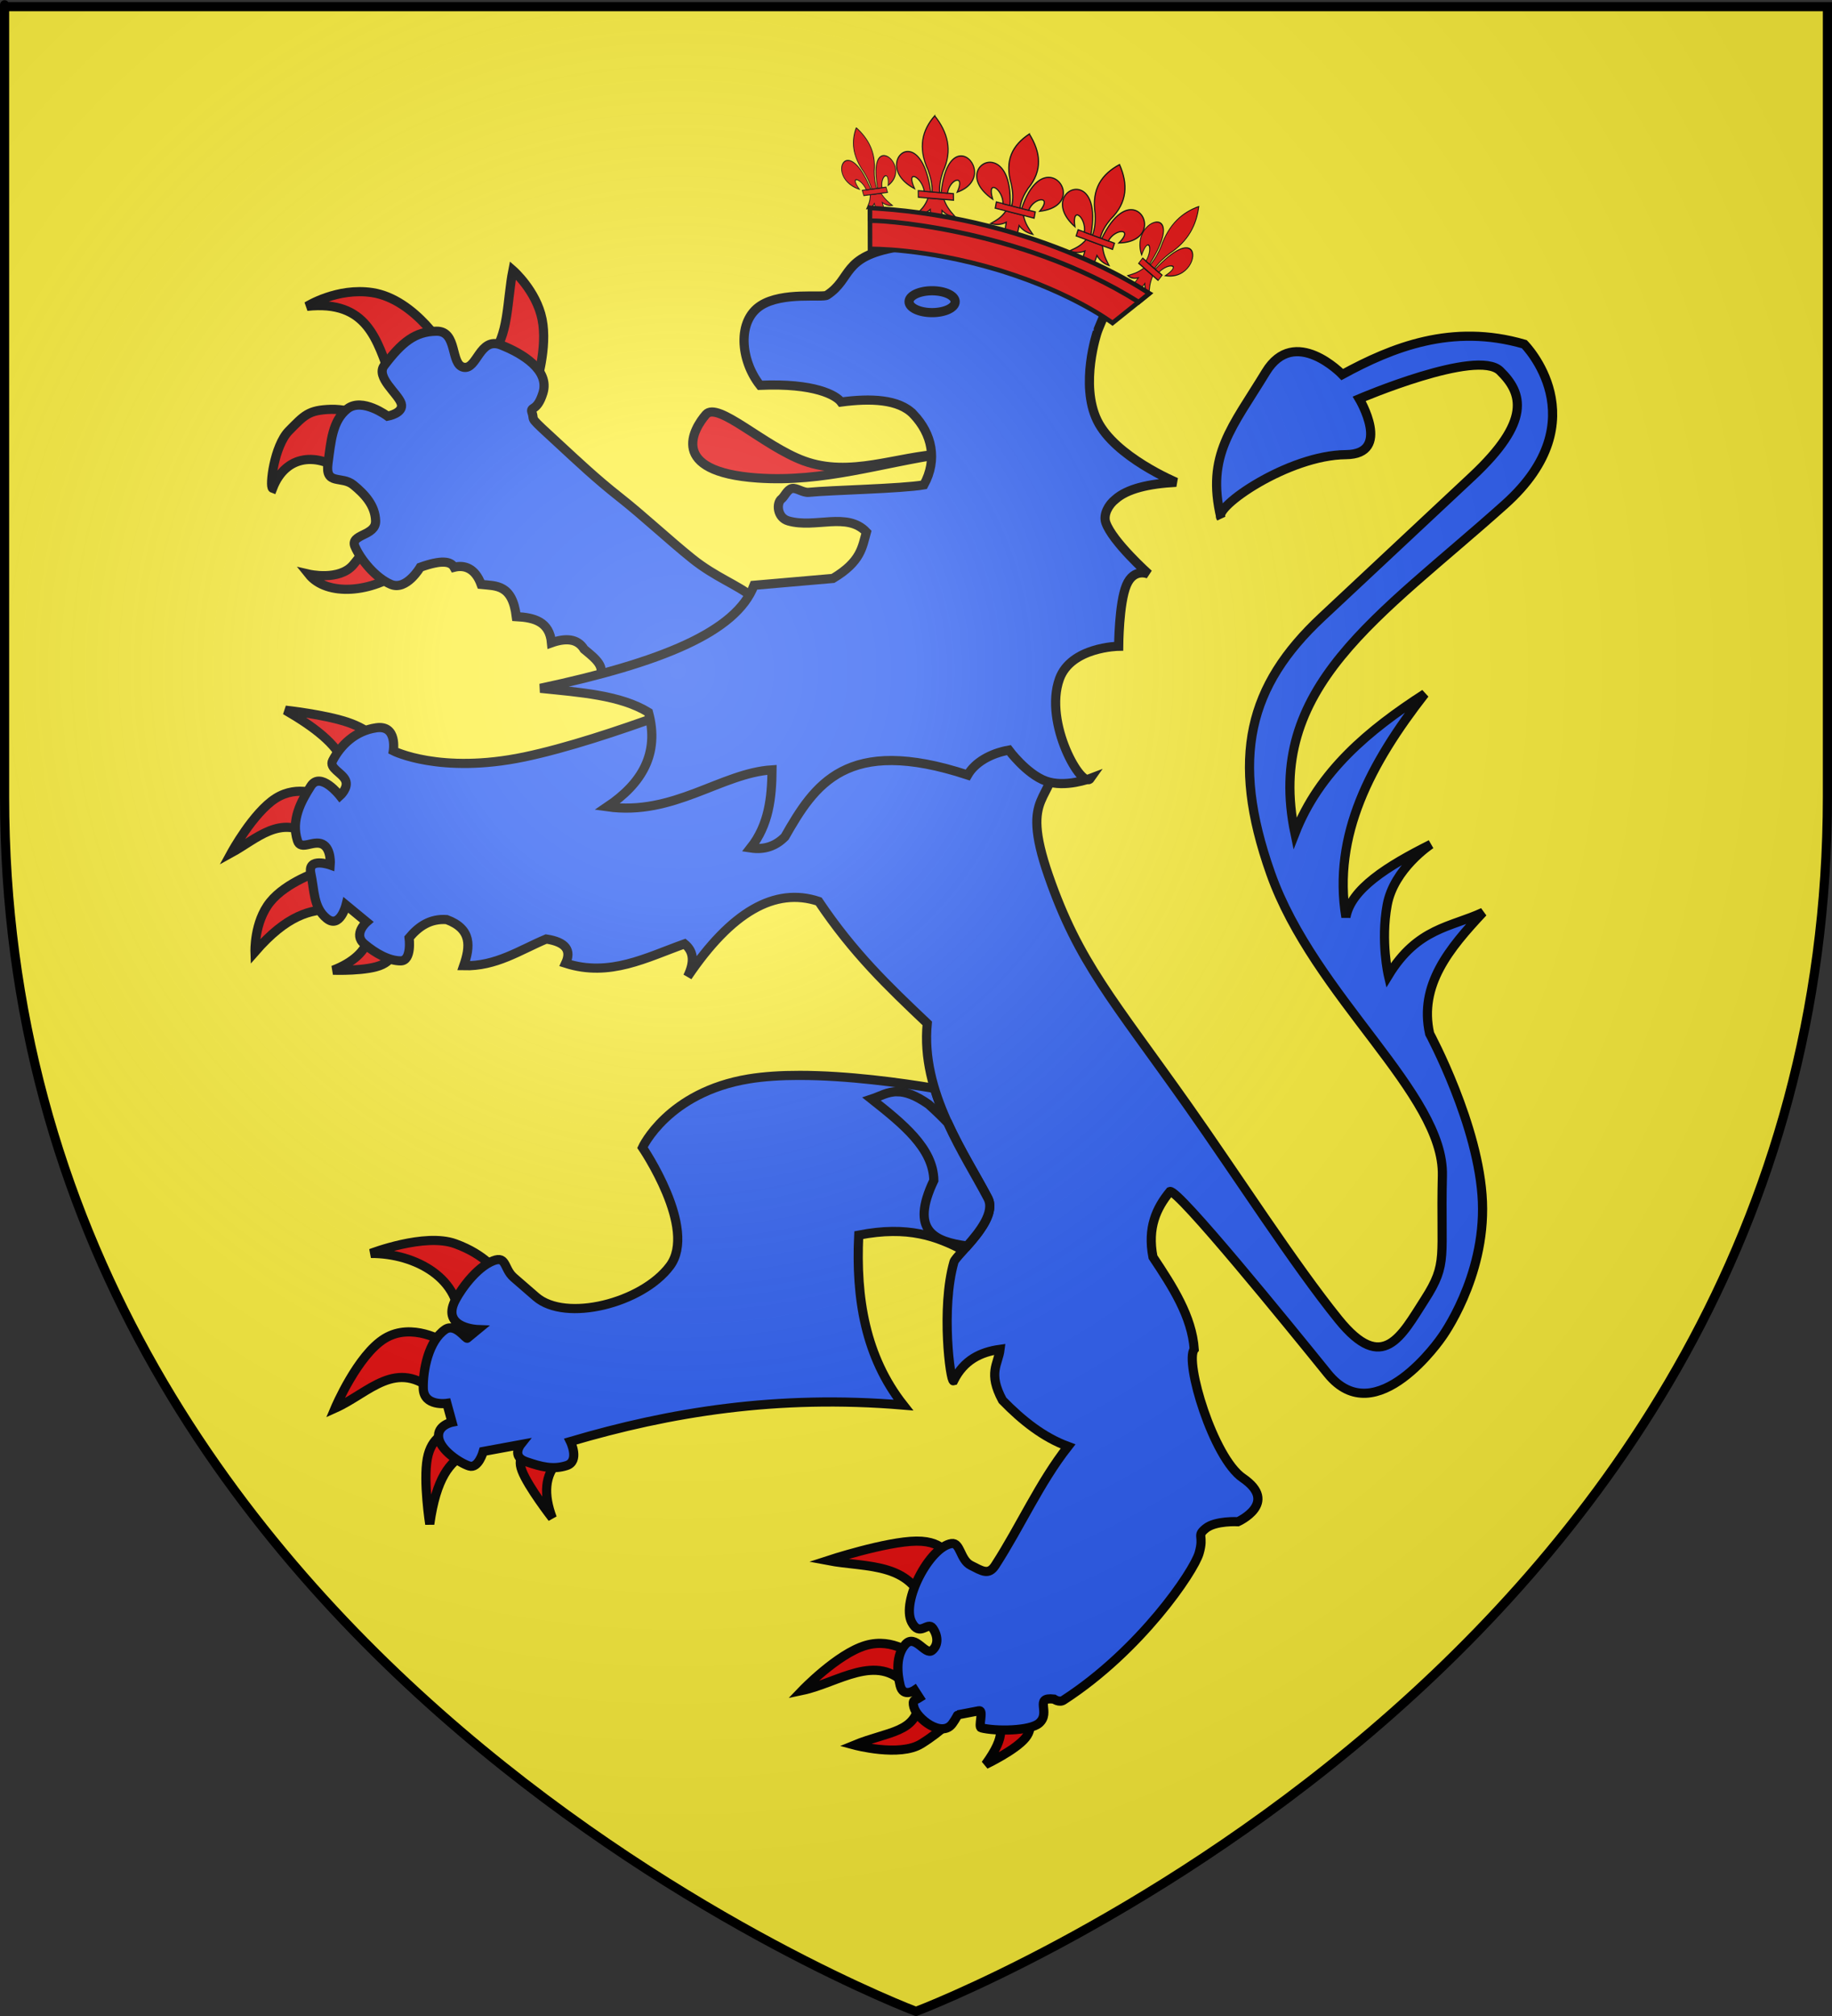 <?xml version="1.0" encoding="UTF-8" standalone="no"?>
<svg
   xmlns:dc="http://purl.org/dc/elements/1.1/"
   xmlns:cc="http://creativecommons.org/ns#"
   xmlns:rdf="http://www.w3.org/1999/02/22-rdf-syntax-ns#"
   xmlns:svg="http://www.w3.org/2000/svg"
   xmlns="http://www.w3.org/2000/svg"
   xmlns:xlink="http://www.w3.org/1999/xlink"
   xmlns:sodipodi="http://sodipodi.sourceforge.net/DTD/sodipodi-0.dtd"
   xmlns:inkscape="http://www.inkscape.org/namespaces/inkscape"
   height="660"
   width="600"
   version="1.0"
   id="svg2"
   sodipodi:version="0.32"
   inkscape:version="0.48.1 r9760"
   sodipodi:docname="Blason_Vide_3D[1].svg"
   inkscape:export-filename="/Users/olivier/Desktop/Blason Rouge/Blason_Vide_3D.png"
   inkscape:export-xdpi="144"
   inkscape:export-ydpi="144"
   inkscape:output_extension="org.inkscape.output.svg.inkscape">
  <rect width="100%" height="100%" fill="#333333" stroke="none"/>
  <sodipodi:namedview
     inkscape:window-height="712"
     inkscape:window-width="1024"
     inkscape:pageshadow="2"
     inkscape:pageopacity="0.0"
     guidetolerance="10.0"
     gridtolerance="10.0"
     objecttolerance="10.0"
     borderopacity="1.0"
     bordercolor="#666666"
     pagecolor="#ffffff"
     id="base"
     showgrid="false"
     height="660px"
     inkscape:zoom="0.74809573"
     inkscape:cx="182.05442"
     inkscape:cy="330.17137"
     inkscape:window-x="0"
     inkscape:window-y="22"
     inkscape:current-layer="g3878"
     showguides="true"
     inkscape:guide-bbox="true"
     inkscape:window-maximized="0">
    <sodipodi:guide
       orientation="1,0"
       position="300,305.917"
       id="guide3626" />
    <sodipodi:guide
       orientation="1,0"
       position="152.387,518.65"
       id="guide29249" />
  </sodipodi:namedview>
  <desc
     id="desc4">Flag of Canton of Valais (Wallis)</desc>
  <defs
     id="defs6">
    <inkscape:perspective
       sodipodi:type="inkscape:persp3d"
       inkscape:vp_x="0 : 330 : 1"
       inkscape:vp_y="0 : 1000 : 0"
       inkscape:vp_z="600 : 330 : 1"
       inkscape:persp3d-origin="300 : 220 : 1"
       id="perspective35" />
    <linearGradient
       id="linearGradient2893">
      <stop
         style="stop-color:white;stop-opacity:0.314;"
         offset="0"
         id="stop2895" />
      <stop
         id="stop2897"
         offset="0.19"
         style="stop-color:white;stop-opacity:0.251;" />
      <stop
         style="stop-color:#6b6b6b;stop-opacity:0.125;"
         offset="0.6"
         id="stop2901" />
      <stop
         style="stop-color:black;stop-opacity:0.125;"
         offset="1"
         id="stop2899" />
    </linearGradient>
    <linearGradient
       id="linearGradient2885">
      <stop
         id="stop2887"
         offset="0"
         style="stop-color:white;stop-opacity:1;" />
      <stop
         style="stop-color:white;stop-opacity:1;"
         offset="0.229"
         id="stop2891" />
      <stop
         id="stop2889"
         offset="1"
         style="stop-color:black;stop-opacity:1;" />
    </linearGradient>
    <linearGradient
       id="linearGradient2955">
      <stop
         id="stop2867"
         offset="0"
         style="stop-color:#fd0000;stop-opacity:1;" />
      <stop
         style="stop-color:#e77275;stop-opacity:0.659;"
         offset="0.5"
         id="stop2873" />
      <stop
         style="stop-color:black;stop-opacity:0.323;"
         offset="1"
         id="stop2959" />
    </linearGradient>
    <radialGradient
       inkscape:collect="always"
       xlink:href="#linearGradient2955"
       id="radialGradient2961"
       cx="225.524"
       cy="218.901"
       fx="225.524"
       fy="218.901"
       r="300"
       gradientTransform="matrix(-4.167939e-4,2.183,-1.884,-3.599562e-4,615.597,-289.121)"
       gradientUnits="userSpaceOnUse" />
    <polygon
       id="star"
       transform="scale(53,53)"
       points="0,-1 0.588,0.809 -0.951,-0.309 0.951,-0.309 -0.588,0.809 0,-1 " />
    <clipPath
       id="clip">
      <path
         d="M 0,-200 L 0,600 L 300,600 L 300,-200 L 0,-200 z "
         id="path10" />
    </clipPath>
    <radialGradient
       inkscape:collect="always"
       xlink:href="#linearGradient2955"
       id="radialGradient1911"
       gradientUnits="userSpaceOnUse"
       gradientTransform="matrix(-4.167939e-4,2.183,-1.884,-3.599562e-4,615.597,-289.121)"
       cx="225.524"
       cy="218.901"
       fx="225.524"
       fy="218.901"
       r="300" />
    <radialGradient
       inkscape:collect="always"
       xlink:href="#linearGradient2955"
       id="radialGradient2865"
       gradientUnits="userSpaceOnUse"
       gradientTransform="matrix(0,1.749,-1.593,-1.049767e-7,551.788,-191.29)"
       cx="225.524"
       cy="218.901"
       fx="225.524"
       fy="218.901"
       r="300" />
    <radialGradient
       inkscape:collect="always"
       xlink:href="#linearGradient2955"
       id="radialGradient2871"
       gradientUnits="userSpaceOnUse"
       gradientTransform="matrix(0,1.386,-1.323,-5.741131e-8,-158.082,-109.541)"
       cx="225.524"
       cy="218.901"
       fx="225.524"
       fy="218.901"
       r="300" />
    <radialGradient
       inkscape:collect="always"
       xlink:href="#linearGradient2893"
       id="radialGradient3163"
       gradientUnits="userSpaceOnUse"
       gradientTransform="matrix(1.353,0,0,1.349,-77.629,-85.747)"
       cx="221.445"
       cy="226.331"
       fx="221.445"
       fy="226.331"
       r="300" />
    <linearGradient
       id="linearGradient9507">
      <stop
         style="stop-color:white;stop-opacity:0.314"
         offset="0"
         id="stop9509" />
      <stop
         style="stop-color:white;stop-opacity:0.251"
         offset="0.19"
         id="stop9511" />
      <stop
         style="stop-color:#6b6b6b;stop-opacity:0.125"
         offset="0.6"
         id="stop9513" />
      <stop
         style="stop-color:black;stop-opacity:0.125"
         offset="1"
         id="stop9515" />
    </linearGradient>
    <linearGradient
       id="linearGradient9517">
      <stop
         style="stop-color:white;stop-opacity:1"
         offset="0"
         id="stop9519" />
      <stop
         style="stop-color:white;stop-opacity:1"
         offset="0.229"
         id="stop9521" />
      <stop
         style="stop-color:black;stop-opacity:1"
         offset="1"
         id="stop9523" />
    </linearGradient>
    <linearGradient
       id="linearGradient9525">
      <stop
         style="stop-color:#fd0000;stop-opacity:1"
         offset="0"
         id="stop9527" />
      <stop
         style="stop-color:#e77275;stop-opacity:0.659"
         offset="0.5"
         id="stop9529" />
      <stop
         style="stop-color:black;stop-opacity:0.323"
         offset="1"
         id="stop9531" />
    </linearGradient>
    <radialGradient
       cx="225.524"
       cy="218.901"
       r="300"
       fx="225.524"
       fy="218.901"
       id="radialGradient9533"
       xlink:href="#linearGradient2955"
       gradientUnits="userSpaceOnUse"
       gradientTransform="matrix(-4.167939e-4,2.183,-1.884,-3.599562e-4,615.597,-289.121)" />
    <polygon
       points="0,-1 0.588,0.809 -0.951,-0.309 0.951,-0.309 -0.588,0.809 0,-1 "
       transform="scale(53,53)"
       id="polygon9535" />
    <clipPath
       id="clipPath9537">
      <path
         d="M 0,-200 L 0,600 L 300,600 L 300,-200 L 0,-200 z "
         id="path9539" />
    </clipPath>
    <radialGradient
       cx="225.524"
       cy="218.901"
       r="300"
       fx="225.524"
       fy="218.901"
       id="radialGradient9541"
       xlink:href="#linearGradient2955"
       gradientUnits="userSpaceOnUse"
       gradientTransform="matrix(-4.167939e-4,2.183,-1.884,-3.599562e-4,615.597,-289.121)" />
    <radialGradient
       cx="225.524"
       cy="218.901"
       r="300"
       fx="225.524"
       fy="218.901"
       id="radialGradient9543"
       xlink:href="#linearGradient2955"
       gradientUnits="userSpaceOnUse"
       gradientTransform="matrix(0,1.749,-1.593,-1.049767e-7,551.788,-191.29)" />
    <radialGradient
       cx="225.524"
       cy="218.901"
       r="300"
       fx="225.524"
       fy="218.901"
       id="radialGradient9545"
       xlink:href="#linearGradient2955"
       gradientUnits="userSpaceOnUse"
       gradientTransform="matrix(0,1.386,-1.323,-5.741131e-8,-158.082,-109.541)" />
    <radialGradient
       cx="221.445"
       cy="226.331"
       r="300"
       fx="221.445"
       fy="226.331"
       id="radialGradient9547"
       xlink:href="#linearGradient2893"
       gradientUnits="userSpaceOnUse"
       gradientTransform="matrix(1.353,0,0,1.349,-77.629,-85.747)" />
    <radialGradient
       r="300"
       fy="226.331"
       fx="221.445"
       cy="226.331"
       cx="221.445"
       gradientTransform="matrix(1.353,0,0,1.349,-77.629,-85.747)"
       gradientUnits="userSpaceOnUse"
       id="radialGradient3567"
       xlink:href="#linearGradient2893"
       inkscape:collect="always" />
    <radialGradient
       r="300"
       fy="218.901"
       fx="225.524"
       cy="218.901"
       cx="225.524"
       gradientTransform="matrix(0,1.386,-1.323,-5.741131e-8,-158.082,-109.541)"
       gradientUnits="userSpaceOnUse"
       id="radialGradient3565"
       xlink:href="#linearGradient2955"
       inkscape:collect="always" />
    <radialGradient
       r="300"
       fy="218.901"
       fx="225.524"
       cy="218.901"
       cx="225.524"
       gradientTransform="matrix(0,1.749,-1.593,-1.049767e-7,551.788,-191.29)"
       gradientUnits="userSpaceOnUse"
       id="radialGradient3563"
       xlink:href="#linearGradient2955"
       inkscape:collect="always" />
    <radialGradient
       r="300"
       fy="218.901"
       fx="225.524"
       cy="218.901"
       cx="225.524"
       gradientTransform="matrix(-4.167939e-4,2.183,-1.884,-3.599562e-4,615.597,-289.121)"
       gradientUnits="userSpaceOnUse"
       id="radialGradient3561"
       xlink:href="#linearGradient2955"
       inkscape:collect="always" />
    <clipPath
       id="clipPath3557">
      <path
         id="path3559"
         d="M 0,-200 L 0,600 L 300,600 L 300,-200 L 0,-200 z " />
    </clipPath>
    <polygon
       points="0,-1 0.588,0.809 -0.951,-0.309 0.951,-0.309 -0.588,0.809 0,-1 "
       transform="scale(53,53)"
       id="polygon3555" />
    <radialGradient
       gradientUnits="userSpaceOnUse"
       gradientTransform="matrix(-4.167939e-4,2.183,-1.884,-3.599562e-4,615.597,-289.121)"
       r="300"
       fy="218.901"
       fx="225.524"
       cy="218.901"
       cx="225.524"
       id="radialGradient3553"
       xlink:href="#linearGradient2955"
       inkscape:collect="always" />
    <linearGradient
       id="linearGradient3545">
      <stop
         style="stop-color:#fd0000;stop-opacity:1;"
         offset="0"
         id="stop3547" />
      <stop
         id="stop3549"
         offset="0.5"
         style="stop-color:#e77275;stop-opacity:0.659;" />
      <stop
         id="stop3551"
         offset="1"
         style="stop-color:black;stop-opacity:0.323;" />
    </linearGradient>
    <linearGradient
       id="linearGradient3537">
      <stop
         style="stop-color:white;stop-opacity:1;"
         offset="0"
         id="stop3539" />
      <stop
         id="stop3541"
         offset="0.229"
         style="stop-color:white;stop-opacity:1;" />
      <stop
         style="stop-color:black;stop-opacity:1;"
         offset="1"
         id="stop3543" />
    </linearGradient>
    <linearGradient
       id="linearGradient3527">
      <stop
         id="stop3529"
         offset="0"
         style="stop-color:white;stop-opacity:0.314;" />
      <stop
         style="stop-color:white;stop-opacity:0.251;"
         offset="0.19"
         id="stop3531" />
      <stop
         id="stop3533"
         offset="0.6"
         style="stop-color:#6b6b6b;stop-opacity:0.125;" />
      <stop
         id="stop3535"
         offset="1"
         style="stop-color:black;stop-opacity:0.125;" />
    </linearGradient>
    <inkscape:perspective
       id="perspective118"
       inkscape:persp3d-origin="300 : 220 : 1"
       inkscape:vp_z="600 : 330 : 1"
       inkscape:vp_y="0 : 1000 : 0"
       inkscape:vp_x="0 : 330 : 1"
       sodipodi:type="inkscape:persp3d" />
    <inkscape:perspective
       id="perspective55"
       inkscape:persp3d-origin="313.53882 : 108.85415 : 1"
       inkscape:vp_z="627.07764 : 163.28122 : 1"
       inkscape:vp_y="0 : 1000 : 0"
       inkscape:vp_x="0 : 163.28122 : 1"
       sodipodi:type="inkscape:persp3d" />
    <inkscape:perspective
       id="perspective3532"
       inkscape:persp3d-origin="372.04724 : 350.78739 : 1"
       inkscape:vp_z="744.09448 : 526.18109 : 1"
       inkscape:vp_y="0 : 1000 : 0"
       inkscape:vp_x="0 : 526.18109 : 1"
       sodipodi:type="inkscape:persp3d" />
    <radialGradient
       r="300"
       fy="218.901"
       fx="225.524"
       cy="218.901"
       cx="225.524"
       gradientTransform="matrix(0,1.386,-1.323,-5.741131e-8,-158.082,-109.541)"
       gradientUnits="userSpaceOnUse"
       id="radialGradient2871-8"
       xlink:href="#linearGradient2955-8"
       inkscape:collect="always" />
    <radialGradient
       r="300"
       fy="218.901"
       fx="225.524"
       cy="218.901"
       cx="225.524"
       gradientTransform="matrix(0,1.749,-1.593,-1.049767e-7,551.788,-191.29)"
       gradientUnits="userSpaceOnUse"
       id="radialGradient2865-3"
       xlink:href="#linearGradient2955-8"
       inkscape:collect="always" />
    <radialGradient
       r="300"
       fy="218.901"
       fx="225.524"
       cy="218.901"
       cx="225.524"
       gradientTransform="matrix(-4.167939e-4,2.183,-1.884,-3.599562e-4,615.597,-289.121)"
       gradientUnits="userSpaceOnUse"
       id="radialGradient1911-5"
       xlink:href="#linearGradient2955-8"
       inkscape:collect="always" />
    <clipPath
       id="clip-0">
      <path
         id="path10-6"
         d="M 0,-200 L 0,600 L 300,600 L 300,-200 L 0,-200 z " />
    </clipPath>
    <polygon
       points="0,-1 0.588,0.809 -0.951,-0.309 0.951,-0.309 -0.588,0.809 0,-1 "
       transform="scale(53,53)"
       id="star-4" />
    <radialGradient
       gradientUnits="userSpaceOnUse"
       gradientTransform="matrix(-4.167939e-4,2.183,-1.884,-3.599562e-4,615.597,-289.121)"
       r="300"
       fy="218.901"
       fx="225.524"
       cy="218.901"
       cx="225.524"
       id="radialGradient2961-0"
       xlink:href="#linearGradient2955-8"
       inkscape:collect="always" />
    <linearGradient
       id="linearGradient2955-8">
      <stop
         style="stop-color:#fd0000;stop-opacity:1;"
         offset="0"
         id="stop2867-9" />
      <stop
         id="stop2873-4"
         offset="0.5"
         style="stop-color:#e77275;stop-opacity:0.659;" />
      <stop
         id="stop2959-7"
         offset="1"
         style="stop-color:black;stop-opacity:0.323;" />
    </linearGradient>
    <linearGradient
       id="linearGradient2885-8">
      <stop
         style="stop-color:white;stop-opacity:1;"
         offset="0"
         id="stop2887-4" />
      <stop
         id="stop2891-5"
         offset="0.229"
         style="stop-color:white;stop-opacity:1;" />
      <stop
         style="stop-color:black;stop-opacity:1;"
         offset="1"
         id="stop2889-8" />
    </linearGradient>
    <linearGradient
       id="linearGradient2893-8">
      <stop
         id="stop2895-4"
         offset="0"
         style="stop-color:white;stop-opacity:0.314;" />
      <stop
         style="stop-color:white;stop-opacity:0.251;"
         offset="0.19"
         id="stop2897-5" />
      <stop
         id="stop2901-7"
         offset="0.6"
         style="stop-color:#6b6b6b;stop-opacity:0.125;" />
      <stop
         id="stop2899-9"
         offset="1"
         style="stop-color:black;stop-opacity:0.125;" />
    </linearGradient>
    <inkscape:perspective
       id="perspective372"
       inkscape:persp3d-origin="300 : 220 : 1"
       inkscape:vp_z="600 : 330 : 1"
       inkscape:vp_y="0 : 1000 : 0"
       inkscape:vp_x="0 : 330 : 1"
       sodipodi:type="inkscape:persp3d" />
    <radialGradient
       r="300"
       fy="226.331"
       fx="221.445"
       cy="226.331"
       cx="221.445"
       gradientTransform="matrix(1.353,0,0,1.349,-77.629,-85.747)"
       gradientUnits="userSpaceOnUse"
       id="radialGradient3163-3"
       xlink:href="#linearGradient2893-3"
       inkscape:collect="always" />
    <radialGradient
       r="300"
       fy="218.901"
       fx="225.524"
       cy="218.901"
       cx="225.524"
       gradientTransform="matrix(0,1.386,-1.323,-5.741131e-8,-158.082,-109.541)"
       gradientUnits="userSpaceOnUse"
       id="radialGradient2871-2"
       xlink:href="#linearGradient2955-7"
       inkscape:collect="always" />
    <radialGradient
       r="300"
       fy="218.901"
       fx="225.524"
       cy="218.901"
       cx="225.524"
       gradientTransform="matrix(0,1.749,-1.593,-1.049767e-7,551.788,-191.29)"
       gradientUnits="userSpaceOnUse"
       id="radialGradient2865-7"
       xlink:href="#linearGradient2955-7"
       inkscape:collect="always" />
    <radialGradient
       r="300"
       fy="218.901"
       fx="225.524"
       cy="218.901"
       cx="225.524"
       gradientTransform="matrix(-4.167939e-4,2.183,-1.884,-3.599562e-4,615.597,-289.121)"
       gradientUnits="userSpaceOnUse"
       id="radialGradient1911-1"
       xlink:href="#linearGradient2955-7"
       inkscape:collect="always" />
    <clipPath
       id="clip-9">
      <path
         id="path10-9"
         d="M 0,-200 L 0,600 L 300,600 L 300,-200 L 0,-200 z " />
    </clipPath>
    <polygon
       points="0,-1 0.588,0.809 -0.951,-0.309 0.951,-0.309 -0.588,0.809 0,-1 "
       transform="scale(53,53)"
       id="star-9" />
    <radialGradient
       gradientUnits="userSpaceOnUse"
       gradientTransform="matrix(-4.167939e-4,2.183,-1.884,-3.599562e-4,615.597,-289.121)"
       r="300"
       fy="218.901"
       fx="225.524"
       cy="218.901"
       cx="225.524"
       id="radialGradient2961-3"
       xlink:href="#linearGradient2955-7"
       inkscape:collect="always" />
    <linearGradient
       id="linearGradient2955-7">
      <stop
         style="stop-color:#fd0000;stop-opacity:1;"
         offset="0"
         id="stop2867-6" />
      <stop
         id="stop2873-2"
         offset="0.5"
         style="stop-color:#e77275;stop-opacity:0.659;" />
      <stop
         id="stop2959-70"
         offset="1"
         style="stop-color:black;stop-opacity:0.323;" />
    </linearGradient>
    <linearGradient
       id="linearGradient2885-9">
      <stop
         style="stop-color:white;stop-opacity:1;"
         offset="0"
         id="stop2887-8" />
      <stop
         id="stop2891-6"
         offset="0.229"
         style="stop-color:white;stop-opacity:1;" />
      <stop
         style="stop-color:black;stop-opacity:1;"
         offset="1"
         id="stop2889-5" />
    </linearGradient>
    <linearGradient
       id="linearGradient2893-3">
      <stop
         id="stop2895-9"
         offset="0"
         style="stop-color:white;stop-opacity:0.314;" />
      <stop
         style="stop-color:white;stop-opacity:0.251;"
         offset="0.19"
         id="stop2897-9" />
      <stop
         id="stop2901-70"
         offset="0.6"
         style="stop-color:#6b6b6b;stop-opacity:0.125;" />
      <stop
         id="stop2899-3"
         offset="1"
         style="stop-color:black;stop-opacity:0.125;" />
    </linearGradient>
    <inkscape:perspective
       id="perspective35-2"
       inkscape:persp3d-origin="300 : 220 : 1"
       inkscape:vp_z="600 : 330 : 1"
       inkscape:vp_y="0 : 1000 : 0"
       inkscape:vp_x="0 : 330 : 1"
       sodipodi:type="inkscape:persp3d" />
  </defs>
  <g
     inkscape:groupmode="layer"
     id="layer3"
     inkscape:label="Fond écu"
     style="display:inline">
    <path
       id="path2855"
       style="fill:#fcef3c;fill-opacity:1;fill-rule:evenodd;stroke:none;stroke-width:1px;stroke-linecap:butt;stroke-linejoin:miter;stroke-opacity:1"
       d="M 300,658.5 C 300,658.5 598.5,546.18 598.5,260.728 C 598.5,-24.723 598.5,2.176 598.5,2.176 L 1.5,2.176 L 1.5,260.728 C 1.5,546.18 300,658.5 300,658.5 z "
       sodipodi:nodetypes="cccccc" />
    <g
       id="g3660"
       transform="translate(-385.274,42.097)"
       style="fill:#2b5df2">
      <g
         style="display:inline;fill:#2b5df2"
         inkscape:label="Fond écu"
         id="layer3-6">
        <path
           d="m 517.283,144.461 c -10.008,7.545 -24.988,8.848 -30.912,1.405 0,0 10.062,2.356 14.613,-3.091 6.176,-7.392 6.4,-10.884 7.306,-9.274 l 8.993,10.96 z"
           style="fill:#e20909;fill-opacity:1;fill-rule:evenodd;stroke:#000000;stroke-width:3;stroke-linecap:butt;stroke-linejoin:miter;stroke-miterlimit:4;stroke-opacity:1;stroke-dasharray:none;display:inline"
           id="path1994"
           inkscape:connector-curvature="0" />
        <path
           d="m 498.174,112.706 c -8.764,-6.846 -19.332,-6.063 -23.606,5.058 -1.132,-0.424 0.478,-13.929 5.339,-18.828 4.999,-5.038 6.323,-6.815 13.77,-7.025 7.447,-0.211 16.861,4.215 16.861,4.215 L 498.174,112.706 z"
           style="fill:#e20909;fill-opacity:1;fill-rule:evenodd;stroke:#000000;stroke-width:3;stroke-linecap:butt;stroke-linejoin:miter;stroke-miterlimit:4;stroke-opacity:1;stroke-dasharray:none;display:inline"
           id="path1996"
           inkscape:connector-curvature="0" />
        <path
           d="m 513.349,81.794 c -4.596,-12.573 -7.769,-25.738 -27.54,-23.606 0,0 9.868,-6.228 21.357,-4.496 14.197,2.14 24.639,19.382 23.887,19.671 l -17.704,8.431 z"
           style="fill:#e20909;fill-opacity:1;fill-rule:evenodd;stroke:#000000;stroke-width:3;stroke-linecap:butt;stroke-linejoin:miter;stroke-miterlimit:4;stroke-opacity:1;stroke-dasharray:none;display:inline"
           id="path1998"
           inkscape:connector-curvature="0" />
        <path
           d="m 545.947,74.207 c 5.989,-5.72 5.351,-18.068 7.306,-27.821 0,0 7.658,6.674 9.555,16.018 1.897,9.344 -1.967,21.357 -1.967,21.357 l -14.894,-9.555 z"
           style="fill:#e20909;fill-opacity:1;fill-rule:evenodd;stroke:#000000;stroke-width:3;stroke-linecap:butt;stroke-linejoin:miter;stroke-miterlimit:4;stroke-opacity:1;stroke-dasharray:none;display:inline"
           id="path2000"
           inkscape:connector-curvature="0" />
        <path
           d="m 590.629,185.209 -9.836,-4.848 c 3.567,-3.799 -0.505,-6.834 -4.215,-9.906 -2.203,-3.65 -6.236,-3.685 -10.679,-2.108 -0.64,-6.972 -5.698,-8.264 -11.522,-8.571 -1.298,-10.633 -6.61,-10.024 -11.522,-10.538 -1.979,-5.43 -5.563,-6.455 -8.852,-5.62 -1.083,-1.963 -4.042,-2.519 -11.1,0 0,0 -4.496,7.728 -9.555,5.62 -5.058,-2.108 -9.976,-8.15 -11.803,-12.365 -1.827,-4.215 6.885,-3.372 6.744,-8.431 -0.141,-5.058 -3.513,-8.712 -7.306,-11.803 -3.794,-3.091 -9.274,0.281 -8.29,-7.025 0.984,-7.306 1.44,-13.981 6.323,-17.845 4.883,-3.864 13.208,2.389 13.208,2.389 0,0 5.445,-0.984 4.444,-4.18 -1.001,-3.197 -8.448,-8.606 -5.568,-12.4 5.761,-7.588 10.117,-11.17 17.142,-11.241 7.025,-0.07 4.426,10.889 8.852,11.803 4.426,0.913 5.234,-10.046 12.224,-7.306 6.99,2.74 16.101,8.218 13.77,15.737 -1.981,6.389 -4.325,4.169 -3.555,6.448 1.076,3.183 -1.918,0.37 9.456,10.835 4.833,4.446 11.5,10.771 19.128,16.76 7.629,5.989 16.383,14.194 23.916,20.225 7.533,6.031 14.686,8.482 19.676,12.517 4.99,4.035 8.096,6.562 8.096,6.562 l -49.178,25.292 z"
           style="fill:#2b5df2;fill-opacity:1;fill-rule:evenodd;stroke:#000000;stroke-width:3;stroke-linecap:butt;stroke-linejoin:miter;stroke-miterlimit:4;stroke-opacity:1;stroke-dasharray:none;display:inline"
           id="path2002"
           inkscape:connector-curvature="0" />
        <path
           d="m 535.557,391.498 c 1.088,-14.822 -14.085,-23.326 -28.813,-23.249 0,0 17.586,-6.806 27.621,-3.179 10.035,3.626 13.711,9.339 13.711,9.339 L 535.557,391.498 z"
           style="fill:#e20909;fill-opacity:1;fill-rule:evenodd;stroke:#000000;stroke-width:3;stroke-linecap:butt;stroke-linejoin:miter;stroke-miterlimit:4;stroke-opacity:1;stroke-dasharray:none;display:inline"
           id="path2004"
           inkscape:connector-curvature="0" />
        <path
           d="m 528.006,413.753 c -13.069,-11.426 -21.685,0.105 -32.986,5.167 0,0 7.352,-17.437 16.294,-22.852 8.942,-5.415 19.474,1.192 19.474,1.192 l -2.782,16.493 z"
           style="fill:#e20909;fill-opacity:1;fill-rule:evenodd;stroke:#000000;stroke-width:3;stroke-linecap:butt;stroke-linejoin:miter;stroke-miterlimit:4;stroke-opacity:1;stroke-dasharray:none;display:inline"
           id="path2006"
           inkscape:connector-curvature="0" />
        <path
           d="m 537.942,433.823 c -5.28,2.459 -9.801,7.955 -11.923,23.05 0,0 -2.186,-14.009 -0.795,-21.461 1.391,-7.452 6.359,-8.346 6.359,-8.346 l 6.359,6.756 z"
           style="fill:#e20909;fill-opacity:1;fill-rule:evenodd;stroke:#000000;stroke-width:3;stroke-linecap:butt;stroke-linejoin:miter;stroke-miterlimit:4;stroke-opacity:1;stroke-dasharray:none;display:inline"
           id="path2008"
           inkscape:connector-curvature="0" />
        <path
           d="m 568.146,436.208 c -4.496,4.583 -4.908,10.917 -1.987,18.679 0,0 -7.948,-10.234 -9.935,-15.499 -1.987,-5.266 1.987,-5.564 1.987,-5.564 l 9.935,2.385 z"
           style="fill:#e20909;fill-opacity:1;fill-rule:evenodd;stroke:#000000;stroke-width:3;stroke-linecap:butt;stroke-linejoin:miter;stroke-miterlimit:4;stroke-opacity:1;stroke-dasharray:none;display:inline"
           id="path2010"
           inkscape:connector-curvature="0" />
        <path
           d="m 646.987,309.959 c -5.848,10e-4 -11.483,0.341 -16.462,1.158 -26.556,4.356 -34.833,22.471 -34.833,22.471 0,0 18.115,26.552 8.982,38.777 -9.133,12.224 -34.157,18.494 -43.847,10.109 l -7.292,-6.322 c -3.565,-3.085 -2.11,-7.849 -7.73,-5.039 -5.62,2.81 -10.814,10.725 -11.955,13.614 -3.173,8.036 7.887,8.45 7.887,8.45 l -3.38,2.785 c -0.32,0.719 -3.883,-5.117 -7.292,-2.785 -5.415,3.703 -7.307,13.206 -7.167,19.248 0.141,6.042 7.73,4.914 7.73,4.914 l 1.69,6.165 c 0,0 -4.944,0.995 -4.382,5.07 0.562,4.075 6.928,8.28 9.984,9.264 3.056,0.984 4.632,-4.757 4.632,-4.757 l 12.237,-2.253 c 0,-1e-5 -3.103,3.916 1.815,5.602 4.918,1.686 8.746,2.688 13.207,1.283 4.461,-1.405 1.283,-7.887 1.283,-7.887 32.505,-9.581 67.579,-15.401 109.038,-11.924 -12.448,-15.811 -15.61,-34.98 -14.616,-55.646 16.251,-3.176 25.67,0.469 34.27,4.945 4.147,-4.593 10.694,-11.947 8.043,-17.025 -5.135,-9.839 -13.337,-22.11 -17.495,-35.96 -10.884,-1.823 -28.432,-4.26 -44.348,-4.256 z"
           style="fill:#2b5df2;fill-opacity:1;fill-rule:evenodd;stroke:#000000;stroke-width:3;stroke-linecap:butt;stroke-linejoin:miter;stroke-miterlimit:4;stroke-opacity:1;stroke-dasharray:none;display:inline"
           id="path2012"
           inkscape:connector-curvature="0" />
        <path
           d="m 498.001,207.89 c -2.452,-6.44 -9.972,-12.1 -19.275,-17.486 0,0 12.866,1.391 20.467,3.974 7.601,2.583 9.935,6.359 9.935,6.359 l -11.128,7.154 z"
           style="fill:#e20909;fill-opacity:1;fill-rule:evenodd;stroke:#000000;stroke-width:3;stroke-linecap:butt;stroke-linejoin:miter;stroke-miterlimit:4;stroke-opacity:1;stroke-dasharray:none;display:inline"
           id="path2014"
           inkscape:connector-curvature="0" />
        <path
           d="m 487.271,231.537 c -10.233,-7.085 -17.934,1.024 -26.23,5.564 0,0 7.164,-13.166 14.516,-17.836 7.352,-4.67 14.893,-0.843 14.893,-0.843 l -3.179,13.115 z"
           style="fill:#e20909;fill-opacity:1;fill-rule:evenodd;stroke:#000000;stroke-width:3;stroke-linecap:butt;stroke-linejoin:miter;stroke-miterlimit:4;stroke-opacity:1;stroke-dasharray:none;display:inline"
           id="path2016"
           inkscape:connector-curvature="0" />
        <path
           d="m 494.226,255.581 c -7.213,0.069 -14.891,1.814 -25.435,13.91 0,0 -0.348,-9.687 4.968,-16.294 5.315,-6.607 16.294,-10.134 16.294,-10.134 l 4.173,12.519 z"
           style="fill:#e20909;fill-opacity:1;fill-rule:evenodd;stroke:#000000;stroke-width:3;stroke-linecap:butt;stroke-linejoin:miter;stroke-miterlimit:4;stroke-opacity:1;stroke-dasharray:none;display:inline"
           id="path2018"
           inkscape:connector-curvature="0" />
        <path
           d="m 505.749,265.143 c -0.563,3.908 -4.917,7.956 -11.387,10.389 0,0 11.488,0.423 16.158,-1.869 4.67,-2.291 3.577,-5.961 3.577,-5.961 l -8.348,-2.559 z"
           style="fill:#e20909;fill-opacity:1;fill-rule:evenodd;stroke:#000000;stroke-width:3;stroke-linecap:butt;stroke-linejoin:miter;stroke-miterlimit:4;stroke-opacity:1;stroke-dasharray:none;display:inline"
           id="path2020"
           inkscape:connector-curvature="0" />
        <path
           d="m 710.025,520.063 c 3.506,2.249 5.008,5.9 -1.987,15.499 0,0 9.836,-4.67 13.115,-8.743 3.279,-4.074 0,-7.551 0,-7.551 l -11.128,0.795 z"
           style="fill:#e20909;fill-opacity:1;fill-rule:evenodd;stroke:#000000;stroke-width:3;stroke-linecap:butt;stroke-linejoin:miter;stroke-miterlimit:4;stroke-opacity:1;stroke-dasharray:none;display:inline"
           id="path2022"
           inkscape:connector-curvature="0" />
        <path
           d="m 686.179,514.897 c -0.443,10.31 -10.166,9.82 -21.063,14.307 0,0 14.804,3.974 21.858,-0.397 7.054,-4.372 10.333,-8.346 10.333,-8.346 l -11.128,-5.564 z"
           style="fill:#e20909;fill-opacity:1;fill-rule:evenodd;stroke:#000000;stroke-width:3;stroke-linecap:butt;stroke-linejoin:miter;stroke-miterlimit:4;stroke-opacity:1;stroke-dasharray:none;display:inline"
           id="path2024"
           inkscape:connector-curvature="0" />
        <path
           d="m 682.205,509.73 c -9.747,-10.989 -22.513,-0.845 -34.178,1.59 0,0 11.426,-11.923 20.666,-14.705 9.24,-2.782 16.294,3.577 16.294,3.577 l -2.782,9.538 z"
           style="fill:#e20909;fill-opacity:1;fill-rule:evenodd;stroke:#000000;stroke-width:3;stroke-linecap:butt;stroke-linejoin:miter;stroke-miterlimit:4;stroke-opacity:1;stroke-dasharray:none;display:inline"
           id="path2026"
           inkscape:connector-curvature="0" />
        <path
           d="m 688.961,486.283 c -3.935,-17.375 -19.706,-15.023 -32.588,-17.487 0,0 19.076,-6.259 29.012,-6.359 9.935,-0.099 10.73,5.961 10.73,5.961 l -7.154,17.884 z"
           style="fill:#e20909;fill-opacity:1;fill-rule:evenodd;stroke:#000000;stroke-width:3;stroke-linecap:butt;stroke-linejoin:miter;stroke-miterlimit:4;stroke-opacity:1;stroke-dasharray:none;display:inline"
           id="path2028"
           inkscape:connector-curvature="0" />
        <path
           d="m 626.169,182.654 c 0,0 -41.53,17.288 -69.151,23.05 -27.621,5.763 -42.921,-1.987 -42.921,-1.987 0,0 1.391,-8.545 -5.564,-7.551 -6.955,0.994 -11.724,5.763 -14.307,10.73 -1.292,2.484 3.08,3.974 4.198,6.433 1.118,2.459 -1.813,5.092 -1.813,5.092 0,0 -6.359,-8.147 -9.538,-3.179 -3.179,4.968 -6.557,11.128 -4.372,17.884 1.093,3.378 5.166,-0.298 8.172,1.143 3.005,1.441 2.558,6.806 2.558,6.806 0,0 -7.551,-2.683 -6.359,2.782 1.192,5.465 0.795,11.128 5.166,14.705 4.372,3.577 6.359,-4.372 6.359,-4.372 l 6.756,5.564 c 0,0 -4.57,3.974 -0.795,7.154 3.775,3.179 8.147,5.564 11.923,5.564 3.775,0 2.782,-7.551 2.782,-7.551 3.184,-3.832 7.023,-6.354 12.32,-5.961 8.311,3.097 7.727,8.863 5.564,15.102 10.604,0.277 18.371,-5.12 27.025,-8.743 6.534,0.994 8.3,3.776 6.359,7.948 14.481,4.624 26.479,-1.924 38.947,-6.359 2.669,2.174 3.608,5.386 0.994,10.73 14.307,-21.196 28.614,-29.409 42.921,-24.64 11.376,16.94 22.633,27.68 35.569,39.941 -2.213,22.609 12.235,42.596 19.871,57.228 3.687,7.064 -10.486,18.622 -11.128,20.864 -4.346,15.183 -1.202,39.302 -0.136,38.947 3.379,-6.846 8.874,-9.457 15.238,-10.333 -0.603,4.913 -4.064,7.682 0.795,16.692 6.496,6.677 13.47,12.16 21.461,15.102 -9.361,11.923 -15.49,26.009 -23.845,38.947 -2.187,3.386 -4.372,1.788 -7.948,0 -3.577,-1.788 -3.406,-7.591 -6.359,-7.154 -7.155,1.06 -16.593,18.996 -13.038,25.764 2.628,5.004 5.194,-0.392 6.864,1.911 1.67,2.302 2.047,5.474 -0.185,7.298 -2.232,1.825 -5.564,-5.544 -8.743,-1.967 -3.179,3.577 -2.72,9.396 -1.726,13.464 0.994,4.068 4.717,1.546 4.717,1.546 l 1.59,2.46 c -1.479,0.948 -2.439,0.532 -1.819,3.034 0.941,3.796 9.179,10.211 12.609,5.45 1.321,-1.833 1.725,-2.895 1.778,-2.886 l 6.956,-1.331 c 1.629,-0.312 -0.343,5.312 0.72,5.582 4.768,1.213 15.957,1.061 18.936,-1.502 4.073,-3.504 -1.879,-8.663 4.874,-7.904 0,0 1.75,1.253 3.142,0.353 25.23,-16.329 42.657,-42.131 44.4,-48.092 1.772,-6.056 -0.994,-5.564 2.186,-8.147 3.179,-2.583 10.532,-2.186 10.532,-2.186 0,0 13.609,-6.099 1.59,-14.307 -9.7,-6.624 -19.112,-38.197 -15.897,-42.126 -0.751,-10.75 -7.057,-20.491 -13.512,-30.204 -1.869,-9.636 1.118,-16.035 5.564,-21.461 2.542,-0.915 39.189,44.17 51.665,59.613 15.866,19.64 37.357,-11.923 37.357,-11.923 0,0 14.307,-19.474 13.314,-44.312 -0.994,-24.839 -17.288,-55.043 -17.288,-55.043 -3.558,-15.929 6.473,-27.976 17.486,-39.742 -10.513,4.912 -21.462,5.015 -30.999,20.666 0,0 -2.583,-11.128 -0.397,-23.05 2.186,-11.923 14.307,-19.871 14.307,-19.871 -14.232,7.122 -26.181,14.624 -27.819,23.845 -4.431,-26.859 8.162,-50.476 25.832,-73.125 -18.401,11.854 -34.634,25.441 -42.524,45.703 -10.064,-47.994 27.462,-70.726 68.754,-107.701 30.991,-27.751 6.359,-52.459 6.359,-52.459 -23.677,-6.906 -43.305,1.05 -59.613,9.935 0,0 -15.62,-16.293 -25.037,-0.795 -10.922,17.974 -19.657,27.087 -14.705,47.69 -2.554,-3.405 22.025,-20.509 40.934,-20.666 15.223,-0.126 4.372,-18.281 4.372,-18.281 0,0 38.55,-16.493 46.101,-9.141 7.551,7.352 10.238,16.447 -9.141,34.575 l -49.28,46.101 c -23.767,22.234 -30.136,45.862 -16.692,83.856 14.324,40.48 56.905,72.086 56.235,98.957 -0.67,26.871 1.95,28.512 -5.763,40.537 -7.713,12.024 -13.74,24.442 -28.217,6.557 -14.477,-17.884 -33.651,-47.705 -49.081,-69.548 -25.008,-35.402 -36.016,-47.243 -45.902,-75.708 -9.886,-28.465 2.385,-23.448 1.987,-40.139 -0.397,-16.692 -3.577,-26.627 -3.577,-26.627 l -100.945,4.769 z"
           style="fill:#2b5df2;fill-opacity:1;fill-rule:evenodd;stroke:#000000;stroke-width:3;stroke-linecap:butt;stroke-linejoin:miter;stroke-miterlimit:4;stroke-opacity:1;stroke-dasharray:none;display:inline"
           id="path2030"
           inkscape:connector-curvature="0" />
        <path
           d="m 694.044,106.524 c -19.938,2.844 -38.988,9.392 -60.7,7.869 -29.46,-2.067 -20.885,-16.156 -16.861,-20.795 3.834,-4.421 18.956,10.362 32.036,15.175 15.176,5.585 30.352,-1.492 45.525,-2.248 z"
           style="fill:#e20909;fill-opacity:1;fill-rule:evenodd;stroke:#000000;stroke-width:3;stroke-linecap:butt;stroke-linejoin:miter;stroke-miterlimit:4;stroke-opacity:1;stroke-dasharray:none;display:inline"
           id="path2032"
           inkscape:connector-curvature="0" />
        <path
           sodipodi:nodetypes="cccssscssscsccscscscscccccccccccsssscc"
           d="m 684.489,93.597 c -4.789,-5.09 -14.196,-5.348 -23.746,-4.075 -1.6,-2.183 -8.601,-6.271 -26.556,-5.48 -6.471,-8.207 -7.558,-21.16 0.281,-26.135 7.171,-4.551 20.206,-2.446 21.638,-3.372 8.389,-5.426 4.637,-12.646 23.043,-15.737 18.407,-3.091 50.583,3.372 50.583,3.372 0,0 1.73,4.191 8.334,3.629 6.604,-0.562 3.399,3.842 6.631,7.776 3.232,3.934 5.653,-0.475 2.772,6.199 -2.88,6.674 -2.843,6.845 -2.843,6.845 0,0 -5.761,17.072 0,28.945 5.761,11.873 25.854,20.233 25.854,20.233 -9.091,0.479 -16.102,2.147 -19.952,5.62 -2.154,1.686 -4.017,4.934 -3.091,7.587 2.188,6.269 14.051,16.861 14.051,16.861 0,0 -4.848,-2.248 -7.306,3.653 -2.459,5.901 -2.529,19.952 -2.529,19.952 0,0 -15.597,0.2 -19.39,10.679 -5.252,14.508 7.454,36.402 10.117,32.598 0,0 -8.29,3.161 -14.613,0.843 -6.323,-2.318 -12.084,-10.117 -12.084,-10.117 -6.071,1.101 -11.148,4.064 -13.489,8.15 -39.759,-13.063 -50.152,3.242 -59.857,20.233 -3.014,3.051 -6.728,4.349 -11.241,3.653 6.011,-7.607 6.936,-16.485 7.025,-25.573 -16.705,1.055 -32.193,15.159 -53.955,12.084 11.265,-7.596 17.183,-17.332 13.489,-30.912 -9.257,-5.678 -22.539,-6.526 -35.408,-7.869 39.441,-8.394 64.138,-18.398 69.974,-33.722 l 25.854,-2.248 c 9.312,-5.573 9.568,-10.322 10.96,-15.175 -6.32,-6.703 -16.72,-1.117 -25.573,-3.653 -3.732,-1.069 -3.983,-5.9 -2.211,-7.222 0.886,-0.661 1.861,-3.066 3.382,-3.386 1.521,-0.321 3.589,1.442 5.535,1.249 7.253,-0.723 30.281,-1.158 37.694,-2.443 4.537,-8.308 2.631,-16.662 -3.372,-23.043 z"
           style="fill:#2b5df2;fill-opacity:1;fill-rule:evenodd;stroke:#000000;stroke-width:3;stroke-linecap:butt;stroke-linejoin:miter;stroke-miterlimit:4;stroke-opacity:1;stroke-dasharray:none;display:inline"
           id="path2034"
           inkscape:connector-curvature="0" />
        <path
           d="m 679.254,315.311 c -3.34,-0.059 -5.744,1.499 -8.513,2.41 10.127,8.032 20.215,16.072 20.374,26.634 -7.916,16.534 0.196,20.045 10.891,21.47 4.078,-4.598 9.223,-11.049 6.823,-15.648 -3.693,-7.075 -8.952,-15.423 -13.176,-24.693 -1.799,-1.897 -3.846,-3.887 -6.259,-6.04 -4.374,-3.06 -7.542,-4.085 -10.14,-4.131 z"
           style="fill:#2b5df2;fill-opacity:1;fill-rule:evenodd;stroke:#000000;stroke-width:3;stroke-linecap:butt;stroke-linejoin:miter;stroke-miterlimit:4;stroke-opacity:1;stroke-dasharray:none"
           id="path3914"
           inkscape:connector-curvature="0" />
        <g
           style="fill:#e20909"
           id="g3878">
          <path
             id="path2036"
             style="fill:#2b5df2;fill-opacity:1;fill-rule:evenodd;stroke:#000000;stroke-width:3;stroke-linecap:butt;stroke-linejoin:miter;stroke-miterlimit:4;stroke-opacity:1;stroke-dasharray:none;display:inline"
             d="m 698.102,56.672 c 0.003,1.976 -3.379,3.579 -7.551,3.579 -4.172,0 -7.554,-1.603 -7.551,-3.579 -0.003,-1.976 3.379,-3.579 7.551,-3.579 4.172,0 7.554,1.603 7.551,3.579 z"
             inkscape:connector-curvature="0" />
          <g
             transform="matrix(0.267,-0.036,0.105,0.358,655.767,0.175)"
             id="g6401"
             style="fill:#e20909">
            <path
               d="m 29.739,62.946 c -2.69,6.351 -6.015,8.922 -9.244,12.043 3.618,0.017 7.225,-0.678 10.963,-3.814 0.064,9.675 1.458,12.982 4.819,16.233 3.323,-3.149 4.858,-6.547 4.847,-16.233 3.738,3.136 7.335,3.83 10.953,3.814 -3.228,-3.121 -6.544,-5.693 -9.234,-12.043 l -13.105,0 z"
               style="fill:#e20909;fill-opacity:1;fill-rule:evenodd;stroke:#000000;stroke-width:0.902;stroke-linecap:butt;stroke-linejoin:miter;stroke-miterlimit:4;stroke-opacity:1;stroke-dasharray:none"
               id="path1914"
               inkscape:connector-curvature="0" />
            <rect
               width="29.159"
               height="4.772"
               x="21.707"
               y="58.178"
               style="fill:#e20909;fill-opacity:1;fill-rule:nonzero;stroke:#000000;stroke-width:0.902;stroke-linecap:butt;stroke-linejoin:miter;stroke-miterlimit:4;stroke-opacity:1;stroke-dasharray:none;stroke-dashoffset:0;marker:none;visibility:visible;display:inline;overflow:visible"
               id="rect2782" />
            <path
               d="m 126.281,7.938 c -34.942,37.095 -48.392,79.826 -20.625,133.344 6.342,16.258 11.338,33.045 10.312,52.25 l 20.625,0 c -1.026,-19.205 3.971,-35.992 10.312,-52.25 27.767,-53.518 14.317,-96.249 -20.625,-133.344 z"
               transform="matrix(0.301,0,0,0.301,-1.678,0)"
               style="fill:#e20909;fill-opacity:1;fill-rule:evenodd;stroke:#000000;stroke-width:3;stroke-linecap:butt;stroke-linejoin:miter;stroke-miterlimit:4;stroke-opacity:1;stroke-dasharray:none"
               id="path1993"
               inkscape:connector-curvature="0" />
            <path
               d="m 52.25,100 c -35.235,0.845 -58.727,60.018 15.219,88.875 -24.44,-47.874 20.896,-30.132 26.875,4.656 l 17.531,0 C 102.196,122.87 74.823,99.458 52.25,100 z"
               transform="matrix(0.301,0,0,0.301,-1.678,0)"
               style="fill:#e20909;fill-opacity:1;fill-rule:evenodd;stroke:#000000;stroke-width:3;stroke-linecap:butt;stroke-linejoin:miter;stroke-miterlimit:4;stroke-opacity:1;stroke-dasharray:none"
               id="path1881"
               inkscape:connector-curvature="0" />
            <path
               d="m 198.969,100 c -22.301,0.418 -48.764,24.284 -58.25,93.531 l 17.5,0 C 164.198,158.743 209.565,141.001 185.125,188.875 260.019,159.648 234.946,99.326 198.969,100 z"
               transform="matrix(0.301,0,0,0.301,-1.678,0)"
               style="fill:#e20909;fill-opacity:1;fill-rule:evenodd;stroke:#000000;stroke-width:3;stroke-linecap:butt;stroke-linejoin:miter;stroke-miterlimit:4;stroke-opacity:1;stroke-dasharray:none"
               id="path2776"
               inkscape:connector-curvature="0" />
          </g>
          <g
             transform="matrix(0.436,0.112,-0.079,0.428,706.742,-3.316)"
             id="g2513"
             style="fill:#e20909">
            <path
               d="m 29.739,62.946 c -2.69,6.351 -6.015,8.922 -9.244,12.043 3.618,0.017 7.225,-0.678 10.963,-3.814 0.064,9.675 1.458,12.982 4.819,16.233 3.323,-3.149 4.858,-6.547 4.847,-16.233 3.738,3.136 7.335,3.83 10.953,3.814 -3.228,-3.121 -6.544,-5.693 -9.234,-12.043 l -13.105,0 z"
               style="fill:#e20909;fill-opacity:1;fill-rule:evenodd;stroke:#000000;stroke-width:0.902;stroke-linecap:butt;stroke-linejoin:miter;stroke-miterlimit:4;stroke-opacity:1;stroke-dasharray:none"
               id="path2515"
               inkscape:connector-curvature="0" />
            <rect
               width="29.159"
               height="4.772"
               x="21.707"
               y="58.178"
               style="fill:#e20909;fill-opacity:1;fill-rule:nonzero;stroke:#000000;stroke-width:0.902;stroke-linecap:butt;stroke-linejoin:miter;stroke-miterlimit:4;stroke-opacity:1;stroke-dasharray:none;stroke-dashoffset:0;marker:none;visibility:visible;display:inline;overflow:visible"
               id="rect2517" />
            <path
               d="m 126.281,7.938 c -34.942,37.095 -48.392,79.826 -20.625,133.344 6.342,16.258 11.338,33.045 10.312,52.25 l 20.625,0 c -1.026,-19.205 3.971,-35.992 10.312,-52.25 27.767,-53.518 14.317,-96.249 -20.625,-133.344 z"
               transform="matrix(0.301,0,0,0.301,-1.678,0)"
               style="fill:#e20909;fill-opacity:1;fill-rule:evenodd;stroke:#000000;stroke-width:3;stroke-linecap:butt;stroke-linejoin:miter;stroke-miterlimit:4;stroke-opacity:1;stroke-dasharray:none"
               id="path2519"
               inkscape:connector-curvature="0" />
            <path
               d="m 52.25,100 c -35.235,0.845 -58.727,60.018 15.219,88.875 -24.44,-47.874 20.896,-30.132 26.875,4.656 l 17.531,0 C 102.196,122.87 74.823,99.458 52.25,100 z"
               transform="matrix(0.301,0,0,0.301,-1.678,0)"
               style="fill:#e20909;fill-opacity:1;fill-rule:evenodd;stroke:#000000;stroke-width:3;stroke-linecap:butt;stroke-linejoin:miter;stroke-miterlimit:4;stroke-opacity:1;stroke-dasharray:none"
               id="path2521"
               inkscape:connector-curvature="0" />
            <path
               d="m 198.969,100 c -22.301,0.418 -48.764,24.284 -58.25,93.531 l 17.5,0 C 164.198,158.743 209.565,141.001 185.125,188.875 260.019,159.648 234.946,99.326 198.969,100 z"
               transform="matrix(0.301,0,0,0.301,-1.678,0)"
               style="fill:#e20909;fill-opacity:1;fill-rule:evenodd;stroke:#000000;stroke-width:3;stroke-linecap:butt;stroke-linejoin:miter;stroke-miterlimit:4;stroke-opacity:1;stroke-dasharray:none"
               id="path2523"
               inkscape:connector-curvature="0" />
          </g>
          <g
             transform="matrix(0.395,0.033,0.007,0.448,677.034,-6.441)"
             id="g2537"
             style="fill:#e20909">
            <path
               d="m 29.739,62.946 c -2.69,6.351 -6.015,8.922 -9.244,12.043 3.618,0.017 7.225,-0.678 10.963,-3.814 0.064,9.675 1.458,12.982 4.819,16.233 3.323,-3.149 4.858,-6.547 4.847,-16.233 3.738,3.136 7.335,3.83 10.953,3.814 -3.228,-3.121 -6.544,-5.693 -9.234,-12.043 l -13.105,0 z"
               style="fill:#e20909;fill-opacity:1;fill-rule:evenodd;stroke:#000000;stroke-width:0.902;stroke-linecap:butt;stroke-linejoin:miter;stroke-miterlimit:4;stroke-opacity:1;stroke-dasharray:none"
               id="path2539"
               inkscape:connector-curvature="0" />
            <rect
               width="29.159"
               height="4.772"
               x="21.707"
               y="58.178"
               style="fill:#e20909;fill-opacity:1;fill-rule:nonzero;stroke:#000000;stroke-width:0.902;stroke-linecap:butt;stroke-linejoin:miter;stroke-miterlimit:4;stroke-opacity:1;stroke-dasharray:none;stroke-dashoffset:0;marker:none;visibility:visible;display:inline;overflow:visible"
               id="rect2541" />
            <path
               d="m 126.281,7.938 c -34.942,37.095 -48.392,79.826 -20.625,133.344 6.342,16.258 11.338,33.045 10.312,52.25 l 20.625,0 c -1.026,-19.205 3.971,-35.992 10.312,-52.25 27.767,-53.518 14.317,-96.249 -20.625,-133.344 z"
               transform="matrix(0.301,0,0,0.301,-1.678,0)"
               style="fill:#e20909;fill-opacity:1;fill-rule:evenodd;stroke:#000000;stroke-width:3;stroke-linecap:butt;stroke-linejoin:miter;stroke-miterlimit:4;stroke-opacity:1;stroke-dasharray:none"
               id="path2543"
               inkscape:connector-curvature="0" />
            <path
               d="m 52.25,100 c -35.235,0.845 -58.727,60.018 15.219,88.875 -24.44,-47.874 20.896,-30.132 26.875,4.656 l 17.531,0 C 102.196,122.87 74.823,99.458 52.25,100 z"
               transform="matrix(0.301,0,0,0.301,-1.678,0)"
               style="fill:#e20909;fill-opacity:1;fill-rule:evenodd;stroke:#000000;stroke-width:3;stroke-linecap:butt;stroke-linejoin:miter;stroke-miterlimit:4;stroke-opacity:1;stroke-dasharray:none"
               id="path2545"
               inkscape:connector-curvature="0" />
            <path
               d="m 198.969,100 c -22.301,0.418 -48.764,24.284 -58.25,93.531 l 17.5,0 C 164.198,158.743 209.565,141.001 185.125,188.875 260.019,159.648 234.946,99.326 198.969,100 z"
               style="fill:#e20909;fill-opacity:1;fill-rule:evenodd;stroke:#000000;stroke-width:3;stroke-linecap:butt;stroke-linejoin:miter;stroke-miterlimit:4;stroke-opacity:1;stroke-dasharray:none"
               id="path2547"
               transform="matrix(0.301,0,0,0.301,-1.678,0)"
               inkscape:connector-curvature="0" />
          </g>
          <g
             transform="matrix(0.219,0.192,-0.272,0.353,770.566,17.702)"
             id="g2561"
             style="fill:#e20909">
            <path
               d="m 29.739,62.946 c -2.69,6.351 -6.015,8.922 -9.244,12.043 3.618,0.017 7.225,-0.678 10.963,-3.814 0.064,9.675 1.458,12.982 4.819,16.233 3.323,-3.149 4.858,-6.547 4.847,-16.233 3.738,3.136 7.335,3.83 10.953,3.814 -3.228,-3.121 -6.544,-5.693 -9.234,-12.043 l -13.105,0 z"
               style="fill:#e20909;fill-opacity:1;fill-rule:evenodd;stroke:#000000;stroke-width:0.902;stroke-linecap:butt;stroke-linejoin:miter;stroke-miterlimit:4;stroke-opacity:1;stroke-dasharray:none"
               id="path2563"
               inkscape:connector-curvature="0" />
            <rect
               width="29.159"
               height="4.772"
               x="21.707"
               y="58.178"
               style="fill:#e20909;fill-opacity:1;fill-rule:nonzero;stroke:#000000;stroke-width:0.902;stroke-linecap:butt;stroke-linejoin:miter;stroke-miterlimit:4;stroke-opacity:1;stroke-dasharray:none;stroke-dashoffset:0;marker:none;visibility:visible;display:inline;overflow:visible"
               id="rect2565" />
            <path
               d="m 126.281,7.938 c -34.942,37.095 -48.392,79.826 -20.625,133.344 6.342,16.258 11.338,33.045 10.312,52.25 l 20.625,0 c -1.026,-19.205 3.971,-35.992 10.312,-52.25 27.767,-53.518 14.317,-96.249 -20.625,-133.344 z"
               transform="matrix(0.301,0,0,0.301,-1.678,0)"
               style="fill:#e20909;fill-opacity:1;fill-rule:evenodd;stroke:#000000;stroke-width:3;stroke-linecap:butt;stroke-linejoin:miter;stroke-miterlimit:4;stroke-opacity:1;stroke-dasharray:none"
               id="path2567"
               inkscape:connector-curvature="0" />
            <path
               d="m 52.25,100 c -35.235,0.845 -58.727,60.018 15.219,88.875 -24.44,-47.874 20.896,-30.132 26.875,4.656 l 17.531,0 C 102.196,122.87 74.823,99.458 52.25,100 z"
               transform="matrix(0.301,0,0,0.301,-1.678,0)"
               style="fill:#e20909;fill-opacity:1;fill-rule:evenodd;stroke:#000000;stroke-width:3;stroke-linecap:butt;stroke-linejoin:miter;stroke-miterlimit:4;stroke-opacity:1;stroke-dasharray:none"
               id="path2569"
               inkscape:connector-curvature="0" />
            <path
               d="m 198.969,100 c -22.301,0.418 -48.764,24.284 -58.25,93.531 l 17.5,0 C 164.198,158.743 209.565,141.001 185.125,188.875 260.019,159.648 234.946,99.326 198.969,100 z"
               transform="matrix(0.301,0,0,0.301,-1.678,0)"
               style="fill:#e20909;fill-opacity:1;fill-rule:evenodd;stroke:#000000;stroke-width:3;stroke-linecap:butt;stroke-linejoin:miter;stroke-miterlimit:4;stroke-opacity:1;stroke-dasharray:none"
               id="path2571"
               inkscape:connector-curvature="0" />
          </g>
          <g
             transform="matrix(0.408,0.151,-0.136,0.422,737.435,5.295)"
             id="g2573"
             style="fill:#e20909">
            <path
               d="m 29.739,62.946 c -2.69,6.351 -6.015,8.922 -9.244,12.043 3.618,0.017 7.225,-0.678 10.963,-3.814 0.064,9.675 1.458,12.982 4.819,16.233 3.323,-3.149 4.858,-6.547 4.847,-16.233 3.738,3.136 7.335,3.83 10.953,3.814 -3.228,-3.121 -6.544,-5.693 -9.234,-12.043 l -13.105,0 z"
               style="fill:#e20909;fill-opacity:1;fill-rule:evenodd;stroke:#000000;stroke-width:0.902;stroke-linecap:butt;stroke-linejoin:miter;stroke-miterlimit:4;stroke-opacity:1;stroke-dasharray:none"
               id="path2575"
               inkscape:connector-curvature="0" />
            <rect
               width="29.159"
               height="4.772"
               x="21.707"
               y="58.178"
               style="fill:#e20909;fill-opacity:1;fill-rule:nonzero;stroke:#000000;stroke-width:0.902;stroke-linecap:butt;stroke-linejoin:miter;stroke-miterlimit:4;stroke-opacity:1;stroke-dasharray:none;stroke-dashoffset:0;marker:none;visibility:visible;display:inline;overflow:visible"
               id="rect2577" />
            <path
               d="m 126.281,7.938 c -34.942,37.095 -48.392,79.826 -20.625,133.344 6.342,16.258 11.338,33.045 10.312,52.25 l 20.625,0 c -1.026,-19.205 3.971,-35.992 10.312,-52.25 27.767,-53.518 14.317,-96.249 -20.625,-133.344 z"
               transform="matrix(0.301,0,0,0.301,-1.678,0)"
               style="fill:#e20909;fill-opacity:1;fill-rule:evenodd;stroke:#000000;stroke-width:3;stroke-linecap:butt;stroke-linejoin:miter;stroke-miterlimit:4;stroke-opacity:1;stroke-dasharray:none"
               id="path2579"
               inkscape:connector-curvature="0" />
            <path
               d="m 52.25,100 c -35.235,0.845 -58.727,60.018 15.219,88.875 -24.44,-47.874 20.896,-30.132 26.875,4.656 l 17.531,0 C 102.196,122.87 74.823,99.458 52.25,100 z"
               transform="matrix(0.301,0,0,0.301,-1.678,0)"
               style="fill:#e20909;fill-opacity:1;fill-rule:evenodd;stroke:#000000;stroke-width:3;stroke-linecap:butt;stroke-linejoin:miter;stroke-miterlimit:4;stroke-opacity:1;stroke-dasharray:none"
               id="path2581"
               inkscape:connector-curvature="0" />
            <path
               d="m 198.969,100 c -22.301,0.418 -48.764,24.284 -58.25,93.531 l 17.5,0 C 164.198,158.743 209.565,141.001 185.125,188.875 260.019,159.648 234.946,99.326 198.969,100 z"
               style="fill:#e20909;fill-opacity:1;fill-rule:evenodd;stroke:#000000;stroke-width:3;stroke-linecap:butt;stroke-linejoin:miter;stroke-miterlimit:4;stroke-opacity:1;stroke-dasharray:none"
               id="path2583"
               transform="matrix(0.301,0,0,0.301,-1.678,0)"
               inkscape:connector-curvature="0" />
          </g>
          <path
             id="path2593"
             d="m 678.17,28.369 c 0.431,0.529 -2.038,-0.423 -7.98,-2.355 l 0.029,13.387 c 0,8e-6 17.809,-0.333 41.622,6.773 0.166,0.05 0.328,0.1 0.495,0.151 0.346,0.105 0.683,0.206 1.024,0.313 23.666,7.388 36.272,17.004 36.272,17.004 l 12.094,-9.687 C 759.056,52.343 723.721,39.174 724.484,39.115 l -46.314,-10.746 z"
             style="fill:#e20909;stroke:#000000;stroke-width:1.5;stroke-miterlimit:4;stroke-opacity:1;stroke-dasharray:none"
             sodipodi:nodetypes="cccssscccc"
             inkscape:connector-curvature="0" />
          <path
             id="path2595"
             d="m 774.724,44.132 0,0 z m -13.078,9.838 c 0,0 -34.884,-24.403 -89.904,-27.892 -1.016,-0.095 -1.848,-0.123 -1.532,-0.026 l -0.03,4.182 c 0.112,-0.541 48.39,1.658 88.026,26.554 3.34,-2.749 3.44,-2.817 3.44,-2.817 z m -91.424,-19.46 0,0 z m 87.535,22.607 0,0 z M 744.115,55.337 c 0,0 0,0 0,0 z"
             style="fill:#e20909;fill-opacity:1;fill-rule:nonzero;stroke:#000000;stroke-width:1.5;stroke-linecap:butt;stroke-linejoin:miter;stroke-miterlimit:4;stroke-opacity:1;stroke-dasharray:none;stroke-dashoffset:0;marker:none;visibility:visible;display:inline;overflow:visible;enable-background:accumulate"
             sodipodi:nodetypes="cccccccccccccc"
             inkscape:connector-curvature="0" />
        </g>
      </g>
      <g
         inkscape:label="Meubles"
         id="layer4-5"
         style="fill:#2b5df2" />
      <g
         inkscape:label="Reflet final"
         id="layer2-5"
         style="fill:#2b5df2" />
      <g
         inkscape:label="Contour final"
         id="layer1-8"
         style="fill:#2b5df2" />
    </g>
  </g>
  <g
     inkscape:groupmode="layer"
     id="layer4"
     inkscape:label="Meubles"
     sodipodi:insensitive="true" />
  <g
     inkscape:groupmode="layer"
     id="layer2"
     inkscape:label="Reflet final"
     sodipodi:insensitive="true">
    <path
       sodipodi:nodetypes="cccccc"
       d="M 300,658.5 C 300,658.5 598.5,546.18 598.5,260.728 C 598.5,-24.723 598.5,2.176 598.5,2.176 L 1.5,2.176 L 1.5,260.728 C 1.5,546.18 300,658.5 300,658.5 z "
       style="opacity:1;fill:url(#radialGradient3163);fill-opacity:1;fill-rule:evenodd;stroke:none;stroke-width:1px;stroke-linecap:butt;stroke-linejoin:miter;stroke-opacity:1"
       id="path2875"
       inkscape:export-xdpi="144"
       inkscape:export-ydpi="144" />
  </g>
  <g
     inkscape:groupmode="layer"
     id="layer1"
     inkscape:label="Contour final"
     sodipodi:insensitive="true">
    <path
       sodipodi:nodetypes="cccccc"
       d="M 300,658.5 C 300,658.5 1.5,546.18 1.5,260.728 C 1.5,-24.723 1.5,2.176 1.5,2.176 L 598.5,2.176 L 598.5,260.728 C 598.5,546.18 300,658.5 300,658.5 z "
       style="opacity:1;fill:none;fill-opacity:1;fill-rule:evenodd;stroke:#000000;stroke-width:3;stroke-linecap:butt;stroke-linejoin:miter;stroke-miterlimit:4;stroke-dasharray:none;stroke-opacity:1"
       id="path1411"
       inkscape:export-xdpi="144"
       inkscape:export-ydpi="144" />
  </g>
</svg>
